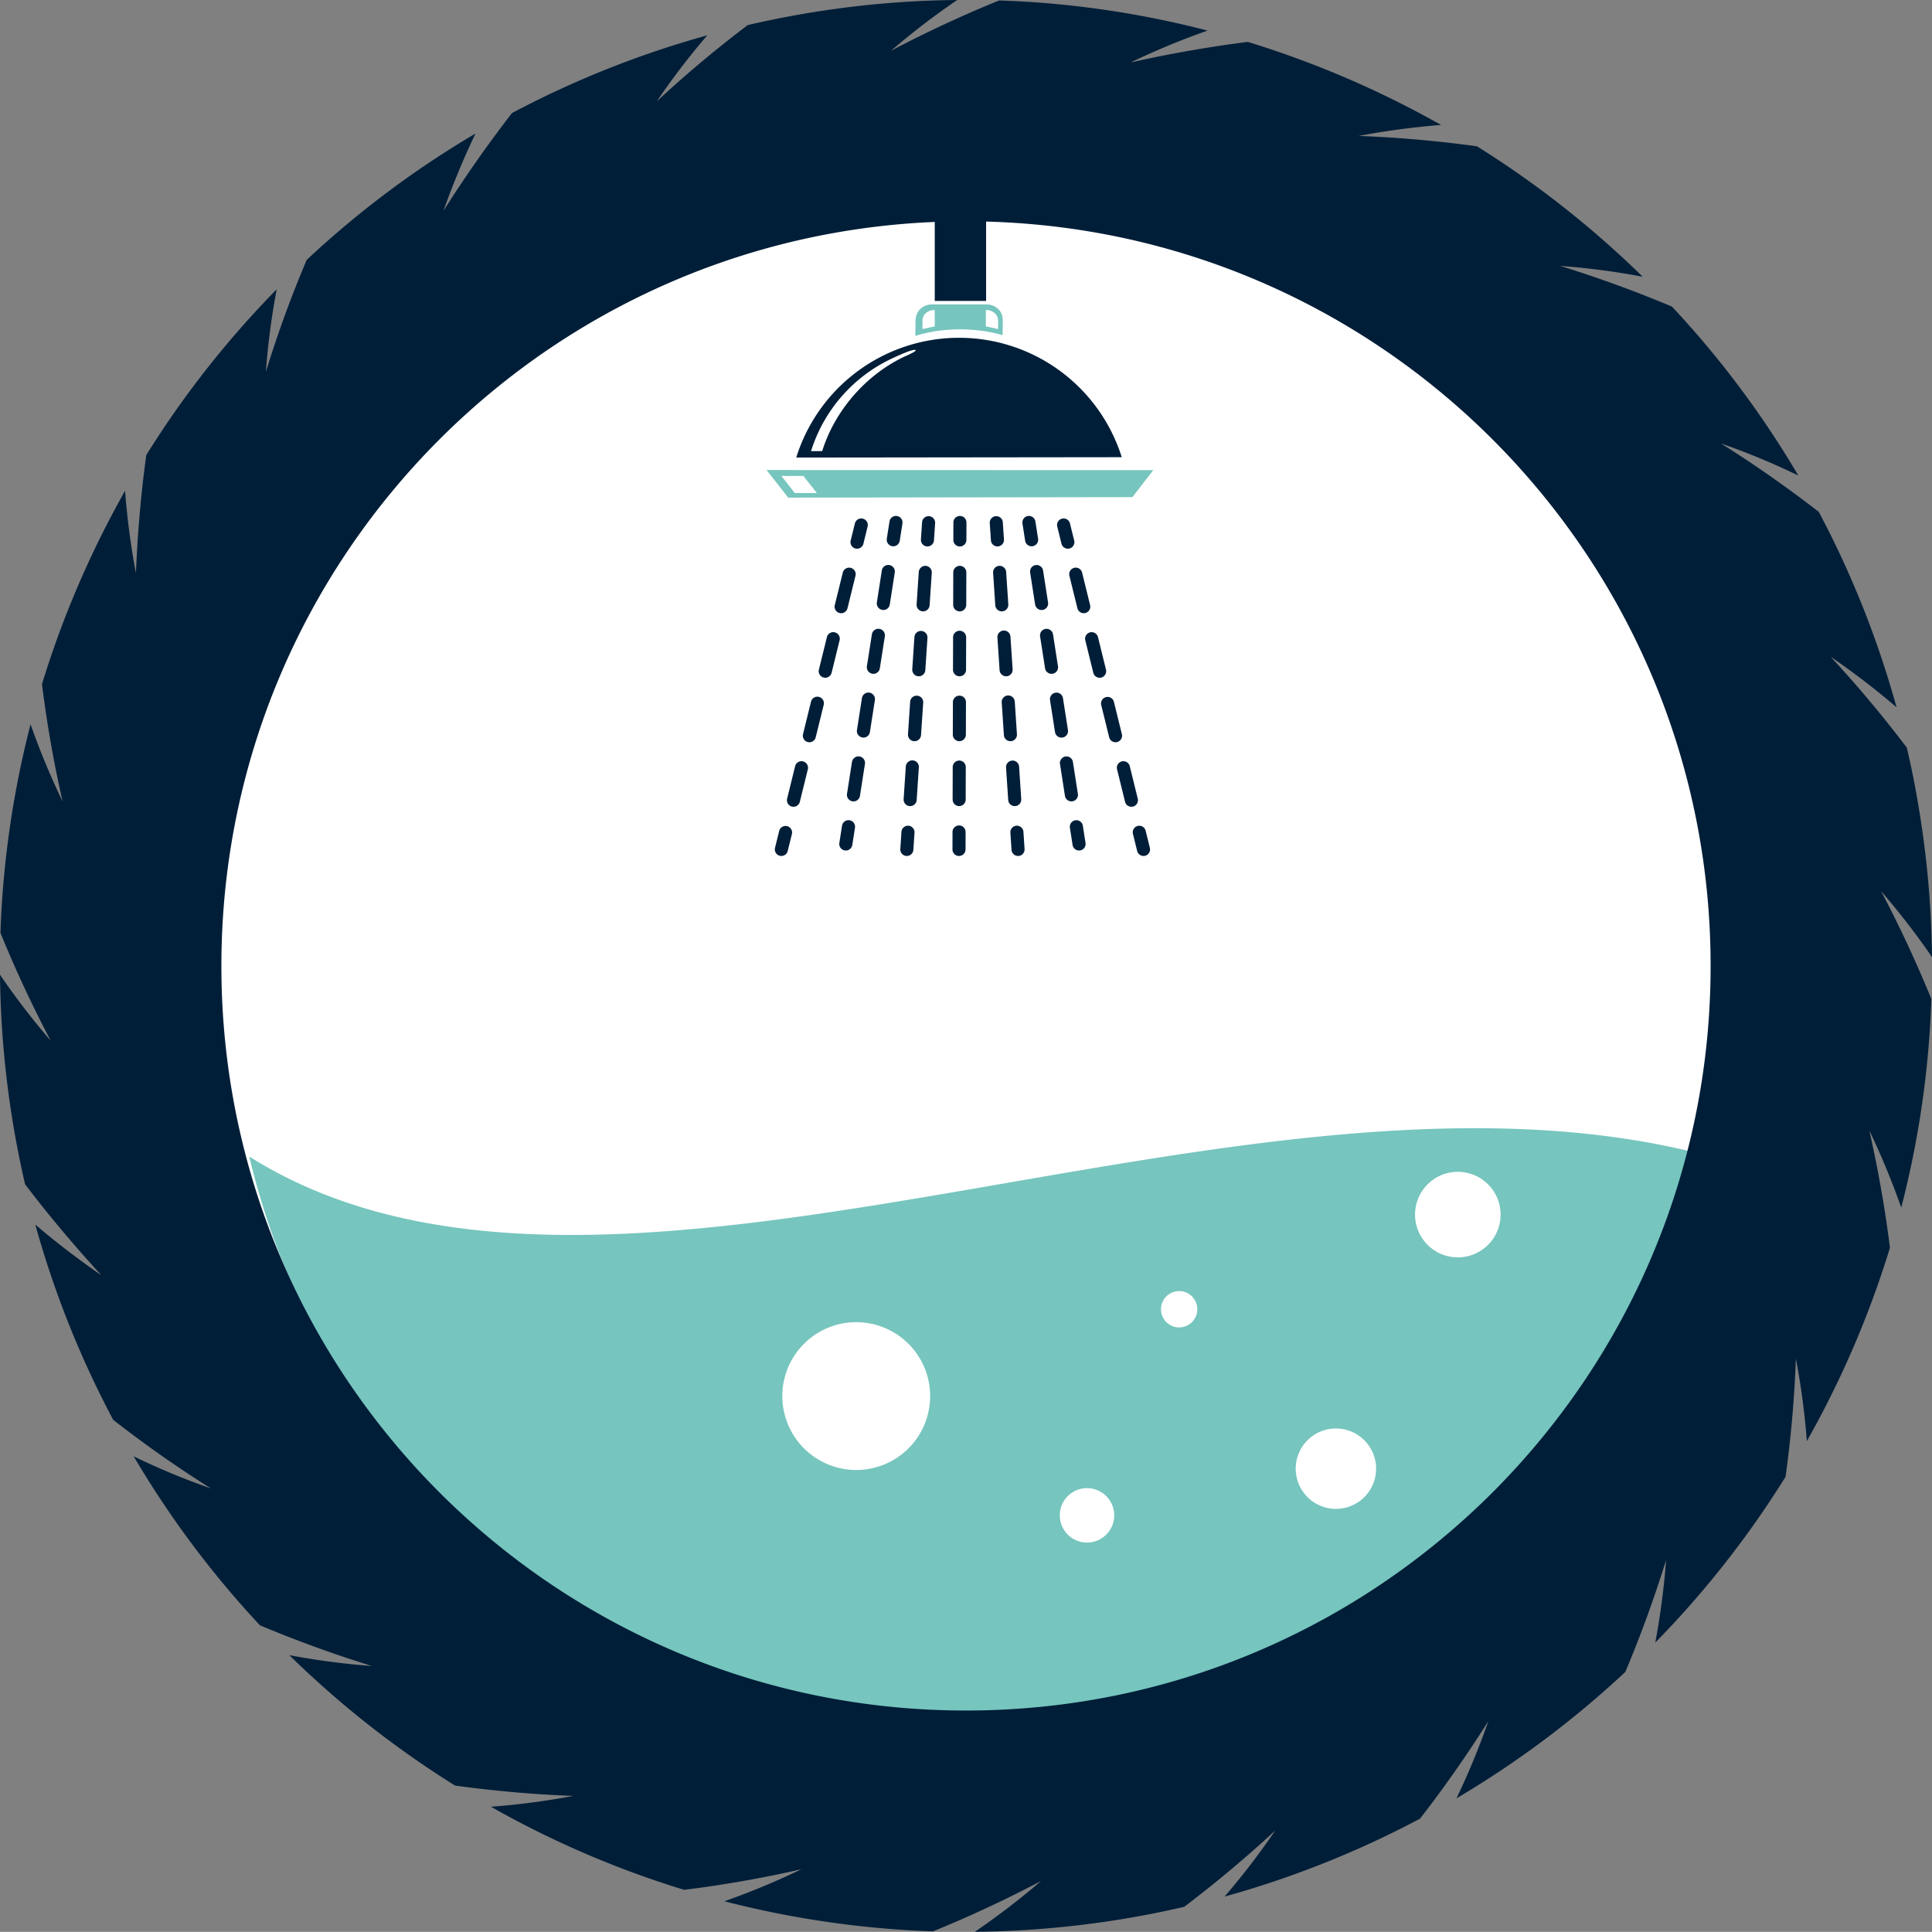 <?xml version="1.0" encoding="UTF-8"?> <svg xmlns="http://www.w3.org/2000/svg" viewBox="0 0 2239.89 2239.72"><rect x="0" y="0" width="2239.89" height="2239.72" fill="#808080" stroke="none"/><defs><style>.cls-1{fill:#fff;}.cls-2,.cls-5{fill:#76c5be;}.cls-2,.cls-3{fill-rule:evenodd;}.cls-3,.cls-4{fill:#001e38;}</style></defs><title>debadkamermobiel-icoon</title><g id="Laag_2" data-name="Laag 2"><g id="Layer_1" data-name="Layer 1"><circle class="cls-1" cx="1104.24" cy="1104.62" r="981.65"></circle><path class="cls-2" d="M289,1340.84c90.78,383.76,435.56,669.35,847.09,669.35s756.32-285.59,847.14-669.35c-543.71-147.31-1273.82,264.55-1694.23,0Zm1078,156a21.06,21.06,0,1,1-21,21.06,21.06,21.06,0,0,1,21-21.06Zm323.14-138.28a49.6,49.6,0,1,1-49.6,49.62,49.63,49.63,0,0,1,49.6-49.62ZM1548.8,1656.13a46.6,46.6,0,1,1-46.6,46.6,46.61,46.61,0,0,1,46.6-46.6Zm-288.57,69.16a31.56,31.56,0,1,1-31.56,31.56,31.56,31.56,0,0,1,31.56-31.56ZM992.66,1532.88A85.69,85.69,0,1,1,907,1618.57,85.68,85.68,0,0,1,992.66,1532.88Z"></path><path class="cls-3" d="M2239.89,1109.62A1125.5,1125.5,0,0,0,2221,916.29c-2.93-16.69-6.54-33.2-10.33-49.54-27.69-36.47-57.1-71.73-88.41-105.44A882.88,882.88,0,0,1,2198.78,820a1120,1120,0,0,0-90.13-226.53c-36.47-28.21-74.14-54.7-113.36-79.3a818.54,818.54,0,0,1,89.62,37.16,1110.77,1110.77,0,0,0-146.55-195.92c-42.32-17.72-85.49-33.54-129.52-47.13a850.94,850.94,0,0,1,95.63,12.55A1130.7,1130.7,0,0,0,1712.34,169.6c-45.41-6.19-91.16-10.32-137.09-12a895.52,895.52,0,0,1,95.46-12.73,1130.67,1130.67,0,0,0-224.12-96.32c-45.59,5.85-91,13.76-135.89,23.9a897.19,897.19,0,0,1,89.27-37A1106.85,1106.85,0,0,0,1158.3.52q-64,26.06-125.22,58.31A839.69,839.69,0,0,1,1109.8,0,1110.46,1110.46,0,0,0,916.29,18.75c-16.69,3.1-33.2,6.54-49.37,10.32a1356.38,1356.38,0,0,0-105.44,88.42A848.54,848.54,0,0,1,820,40.94,1121.87,1121.87,0,0,0,593.6,131.07q-42.32,54.69-79.47,113.35a908,908,0,0,1,37.16-89.61A1111.11,1111.11,0,0,0,355.54,301.36a1355.28,1355.28,0,0,0-47.3,129.7,840.82,840.82,0,0,1,12.56-95.65A1116.74,1116.74,0,0,0,169.6,527.55c-6.19,45.24-10.15,91-12,136.92A851,851,0,0,1,145,569,1125,1125,0,0,0,48.68,793.13,1363.6,1363.6,0,0,0,72.59,929.19a858.28,858.28,0,0,1-37.15-89.45A1117.34,1117.34,0,0,0,.52,1081.59c17.37,42.48,36.81,84.28,58.31,125.05A868.91,868.91,0,0,1,0,1130.09a1125.24,1125.24,0,0,0,18.75,193.34q4.63,25,10.32,49.54c27.69,36.47,57.28,71.55,88.42,105.44a908.11,908.11,0,0,1-76.55-58.66,1117.36,1117.36,0,0,0,90.31,226.36,1360,1360,0,0,0,113.17,79.47A815.64,815.64,0,0,1,155,1688.43a1117.71,1117.71,0,0,0,146.38,195.91c42.32,17.72,85.66,33.55,129.69,47.14a845.84,845.84,0,0,1-95.63-12.56,1123.72,1123.72,0,0,0,192.13,151.2c45.41,6.19,91.17,10.32,137.09,12a861.06,861.06,0,0,1-95.46,12.55,1114.07,1114.07,0,0,0,224,96.33,1354.61,1354.61,0,0,0,136.06-23.92,857.45,857.45,0,0,1-89.45,37.16,1121.09,1121.09,0,0,0,241.84,34.92c42.66-17.37,84.29-36.81,125.23-58.31a865.61,865.61,0,0,1-76.72,58.83A1128.82,1128.82,0,0,0,1323.6,2221c16.68-3.1,33-6.54,49.37-10.33,36.47-27.69,71.73-57.1,105.44-88.41a849,849,0,0,1-58.66,76.55,1120,1120,0,0,0,226.54-90.31c28.21-36.29,54.7-74.13,79.29-113.18a867.61,867.61,0,0,1-37,89.62,1124.14,1124.14,0,0,0,195.75-146.55c17.89-42.32,33.54-85.66,47.3-129.7a886.68,886.68,0,0,1-12.56,95.64,1116.58,1116.58,0,0,0,151-192.13,1346.11,1346.11,0,0,0,12-137.1,858,858,0,0,1,12.73,95.64,1124.71,1124.71,0,0,0,96.33-224.12c-5.68-45.59-13.76-91-23.91-136.06a900.16,900.16,0,0,1,37,89.44,1110,1110,0,0,0,34.92-241.84c-17.37-42.49-36.81-84.29-58.32-125.05A870.36,870.36,0,0,1,2239.89,1109.62ZM1119.94,1983.13c-476.77,0-863.27-386.5-863.27-863.27s386.5-863.28,863.27-863.28,863.28,386.5,863.28,863.28S1596.72,1983.13,1119.94,1983.13Z"></path><path class="cls-4" d="M1083.72,218.23V348.87h59.54V229.29a31.85,31.85,0,0,1,2-11C1124.8,218.76,1104.34,218.42,1083.72,218.23Z"></path><path class="cls-5" d="M1162.37,388.46h0l.22-17h0a20.87,20.87,0,0,0-2-8.81c-3.28-6.26-10.11-9.83-17.19-9.7H1081.2c-7.06-.23-14,3.26-17.36,9.47a22.44,22.44,0,0,0-2.4,9.05h0l-.23,18h0c16.2-5.21,34.15-7.6,51.74-7.6a179.19,179.19,0,0,1,49.42,6.66Z"></path><polygon class="cls-5" points="1337.04 545.06 1312.87 576.35 913.8 576.93 888.73 544.94 1337.04 545.06"></polygon><polygon class="cls-1" points="931.37 551.77 947.07 571.59 921.47 571.63 905.9 551.76 931.37 551.77"></polygon><path class="cls-1" d="M1069.47,381.51h0v-9.46h0a13.37,13.37,0,0,1,1.47-6c2.44-4.3,7.52-6.74,12.78-6.66v19Z"></path><path class="cls-1" d="M1157.19,381.51h0v-9.46h0a13.25,13.25,0,0,0-1.47-6c-2.44-4.3-7.52-6.74-12.77-6.66v19Z"></path><path class="cls-4" d="M923.13,530.49a197.72,197.72,0,0,1,377.38-.43Z"></path><path class="cls-1" d="M1048.83,413.31C1004.45,434.19,968,475.54,953.23,523H940.3a176.78,176.78,0,0,1,93.39-107.17s23.56-11.4,27.52-10.09C1064.41,406.78,1048.83,413.31,1048.83,413.31Z"></path><path class="cls-4" d="M1112.83,633.56h0a7.58,7.58,0,0,1-7.56-7.6l.06-20.21a7.57,7.57,0,0,1,7.58-7.56h0a7.58,7.58,0,0,1,7.56,7.6l-.06,20.21A7.58,7.58,0,0,1,1112.83,633.56Z"></path><path class="cls-4" d="M1112,934.54h0a7.58,7.58,0,0,1-7.56-7.6l.11-37.62a7.57,7.57,0,0,1,7.58-7.56h0a7.58,7.58,0,0,1,7.56,7.6l-.11,37.62A7.58,7.58,0,0,1,1112,934.54Zm.22-75.24h0a7.58,7.58,0,0,1-7.56-7.6l.1-37.63a7.58,7.58,0,0,1,7.58-7.56h0a7.58,7.58,0,0,1,7.56,7.6l-.1,37.63A7.58,7.58,0,0,1,1112.2,859.3Zm.21-75.24h0a7.59,7.59,0,0,1-7.56-7.6l.1-37.63a7.59,7.59,0,0,1,7.58-7.56h0a7.58,7.58,0,0,1,7.56,7.6l-.1,37.63A7.58,7.58,0,0,1,1112.41,784.06Zm.21-75.24h0a7.59,7.59,0,0,1-7.56-7.61l.11-37.62a7.57,7.57,0,0,1,7.58-7.56h0a7.58,7.58,0,0,1,7.56,7.6l-.11,37.62A7.58,7.58,0,0,1,1112.62,708.82Z"></path><path class="cls-4" d="M1111.82,992.37h0a7.58,7.58,0,0,1-7.56-7.6l.06-20.21a7.57,7.57,0,0,1,7.58-7.56c4-.21,7.59,3.4,7.58,7.6l-.06,20.21A7.57,7.57,0,0,1,1111.82,992.37Z"></path><path class="cls-4" d="M1075.26,633.51l-.51,0a7.57,7.57,0,0,1-7.06-8.06l1.34-20.17a7.58,7.58,0,0,1,15.12,1l-1.34,20.17A7.57,7.57,0,0,1,1075.26,633.51Z"></path><path class="cls-4" d="M1055.21,934.57l-.51,0a7.58,7.58,0,0,1-7.06-8.06l2.51-37.64a7.58,7.58,0,1,1,15.12,1l-2.51,37.63A7.57,7.57,0,0,1,1055.21,934.57Zm5-75.26-.52,0a7.57,7.57,0,0,1-7-8.06l2.5-37.64a7.58,7.58,0,1,1,15.13,1l-2.51,37.63A7.57,7.57,0,0,1,1060.23,859.31Zm5-75.26-.51,0a7.59,7.59,0,0,1-7.06-8.07l2.51-37.63a7.58,7.58,0,0,1,15.12,1L1072.78,777A7.57,7.57,0,0,1,1065.23,784.05Zm5-75.26-.52,0a7.58,7.58,0,0,1-7-8.07l2.5-37.63a7.7,7.7,0,0,1,8.07-7.06,7.57,7.57,0,0,1,7,8.06l-2.5,37.64A7.58,7.58,0,0,1,1070.25,708.79Z"></path><path class="cls-4" d="M1051.36,992.37l-.51,0a7.58,7.58,0,0,1-7.06-8.06l1.35-20.17a7.58,7.58,0,0,1,15.12,1l-1.35,20.17A7.57,7.57,0,0,1,1051.36,992.37Z"></path><path class="cls-4" d="M1035.63,633.33a7.78,7.78,0,0,1-1.17-.09,7.59,7.59,0,0,1-6.33-8.66l3.12-20a7.58,7.58,0,0,1,15,2.33l-3.12,20A7.59,7.59,0,0,1,1035.63,633.33Z"></path><path class="cls-4" d="M989.5,929.1a9.48,9.48,0,0,1-1.18-.08,7.6,7.6,0,0,1-6.33-8.67l5.78-37a7.58,7.58,0,0,1,15,2.33l-5.77,37A7.58,7.58,0,0,1,989.5,929.1Zm11.53-74a9.33,9.33,0,0,1-1.17-.08,7.6,7.6,0,0,1-6.33-8.66l5.77-37a7.58,7.58,0,0,1,15,2.33l-5.76,37A7.59,7.59,0,0,1,1001,855.15Zm11.53-73.94a8,8,0,0,1-1.18-.08,7.59,7.59,0,0,1-6.32-8.66l5.78-37a7.58,7.58,0,0,1,15,2.34l-5.78,37A7.58,7.58,0,0,1,1012.56,781.21Zm11.54-74a7.76,7.76,0,0,1-1.17-.08,7.59,7.59,0,0,1-6.33-8.66l5.76-37a7.58,7.58,0,0,1,15,2.32l-5.77,37A7.58,7.58,0,0,1,1024.1,707.26Z"></path><path class="cls-4" d="M980.61,986.06a7.78,7.78,0,0,1-1.17-.09,7.58,7.58,0,0,1-6.33-8.66l3.12-20a7.58,7.58,0,0,1,15,2.33l-3.12,20A7.59,7.59,0,0,1,980.61,986.06Z"></path><path class="cls-4" d="M993.61,636.14a7.58,7.58,0,0,1-7.37-9.4l4.83-19.63a7.59,7.59,0,1,1,14.73,3.63L1001,630.37A7.59,7.59,0,0,1,993.61,636.14Z"></path><path class="cls-4" d="M919.94,935.34a8.22,8.22,0,0,1-1.83-.21,7.6,7.6,0,0,1-5.54-9.18l9.2-37.4a7.59,7.59,0,1,1,14.73,3.63l-9.21,37.4A7.59,7.59,0,0,1,919.94,935.34Zm18.42-74.8a8.16,8.16,0,0,1-1.83-.21,7.61,7.61,0,0,1-5.55-9.18l9.21-37.4a7.59,7.59,0,1,1,14.73,3.63l-9.21,37.4A7.58,7.58,0,0,1,938.36,860.54Zm18.42-74.79a7.58,7.58,0,0,1-7.38-9.4l9.21-37.41a7.59,7.59,0,1,1,14.73,3.63L964.13,780A7.58,7.58,0,0,1,956.78,785.75Zm18.41-74.81a7.58,7.58,0,0,1-7.37-9.4l9.21-37.4a7.59,7.59,0,1,1,14.73,3.63l-9.21,37.4A7.58,7.58,0,0,1,975.19,710.94Z"></path><path class="cls-4" d="M905.9,992.37a8.14,8.14,0,0,1-1.82-.21,7.59,7.59,0,0,1-5.55-9.18l4.84-19.63A7.58,7.58,0,1,1,918.09,967l-4.83,19.63A7.59,7.59,0,0,1,905.9,992.37Z"></path><path class="cls-4" d="M1156.39,633.51a7.57,7.57,0,0,1-7.55-7.07l-1.35-20.17a7.58,7.58,0,0,1,15.12-1l1.35,20.17a7.58,7.58,0,0,1-7.06,8.06Z"></path><path class="cls-4" d="M1176.43,934.57a7.57,7.57,0,0,1-7.55-7.08l-2.51-37.63a7.58,7.58,0,0,1,15.13-1l2.5,37.64a7.57,7.57,0,0,1-7,8.06Zm-5-75.26a7.57,7.57,0,0,1-7.55-7.08l-2.51-37.63a7.58,7.58,0,1,1,15.12-1l2.51,37.64a7.58,7.58,0,0,1-7.06,8.06Zm-5-75.26a7.58,7.58,0,0,1-7.55-7.08l-2.5-37.64a7.58,7.58,0,1,1,15.12-1L1174,776a7.59,7.59,0,0,1-7.06,8.07Zm-5-75.26a7.57,7.57,0,0,1-7.55-7.08l-2.51-37.64a7.58,7.58,0,0,1,7.06-8.06,7.68,7.68,0,0,1,8.06,7.06L1169,700.7a7.58,7.58,0,0,1-7.06,8.07Z"></path><path class="cls-4" d="M1180.28,992.37a7.57,7.57,0,0,1-7.55-7.07l-1.34-20.17a7.58,7.58,0,0,1,15.12-1l1.34,20.17a7.57,7.57,0,0,1-7,8.06Z"></path><path class="cls-4" d="M1196,633.33a7.6,7.6,0,0,1-7.49-6.42l-3.1-20a7.58,7.58,0,0,1,15-2.33l3.11,20a7.59,7.59,0,0,1-6.33,8.66A7.78,7.78,0,0,1,1196,633.33Z"></path><path class="cls-4" d="M1242.15,929.1a7.58,7.58,0,0,1-7.48-6.41l-5.77-37a7.59,7.59,0,0,1,15-2.33l5.76,37a7.6,7.6,0,0,1-6.33,8.66A9.2,9.2,0,0,1,1242.15,929.1Zm-11.53-73.94a7.58,7.58,0,0,1-7.48-6.4l-5.77-37a7.58,7.58,0,0,1,15-2.33l5.77,37a7.6,7.6,0,0,1-6.31,8.67A8.11,8.11,0,0,1,1230.62,855.16Zm-11.54-73.95a7.58,7.58,0,0,1-7.48-6.41l-5.76-37a7.58,7.58,0,1,1,15-2.32l5.76,37a7.59,7.59,0,0,1-6.32,8.66A7.89,7.89,0,0,1,1219.08,781.21Zm-11.53-74a7.59,7.59,0,0,1-7.48-6.41l-5.76-37a7.58,7.58,0,1,1,15-2.32l5.77,37a7.6,7.6,0,0,1-6.33,8.66A7.89,7.89,0,0,1,1207.55,707.26Z"></path><path class="cls-4" d="M1251,986.06a7.59,7.59,0,0,1-7.48-6.42l-3.11-20a7.59,7.59,0,0,1,15-2.33l3.11,20a7.59,7.59,0,0,1-6.33,8.66A7.91,7.91,0,0,1,1251,986.06Z"></path><path class="cls-4" d="M1238,636.14a7.59,7.59,0,0,1-7.35-5.77l-4.84-19.63a7.59,7.59,0,1,1,14.73-3.63l4.84,19.63a7.58,7.58,0,0,1-7.38,9.4Z"></path><path class="cls-4" d="M1311.71,935.34a7.59,7.59,0,0,1-7.36-5.76l-9.21-37.4a7.59,7.59,0,1,1,14.73-3.63l9.21,37.4a7.6,7.6,0,0,1-5.55,9.18A8.14,8.14,0,0,1,1311.71,935.34Zm-18.42-74.8a7.57,7.57,0,0,1-7.35-5.76l-9.21-37.4a7.58,7.58,0,1,1,14.72-3.63l9.21,37.4a7.6,7.6,0,0,1-5.54,9.18A8.29,8.29,0,0,1,1293.29,860.54Zm-18.42-74.79a7.58,7.58,0,0,1-7.35-5.77l-9.21-37.41a7.59,7.59,0,1,1,14.73-3.63l9.2,37.41a7.6,7.6,0,0,1-5.54,9.18A7.75,7.75,0,0,1,1274.87,785.75Zm-18.42-74.81a7.59,7.59,0,0,1-7.35-5.77l-9.21-37.4a7.59,7.59,0,1,1,14.73-3.63l9.21,37.4a7.61,7.61,0,0,1-5.55,9.18A7.69,7.69,0,0,1,1256.45,710.94Z"></path><path class="cls-4" d="M1325.74,992.37a7.59,7.59,0,0,1-7.35-5.76L1313.55,967a7.59,7.59,0,1,1,14.73-3.63l4.84,19.63a7.6,7.6,0,0,1-5.55,9.18A8.16,8.16,0,0,1,1325.74,992.37Z"></path></g></g></svg> 